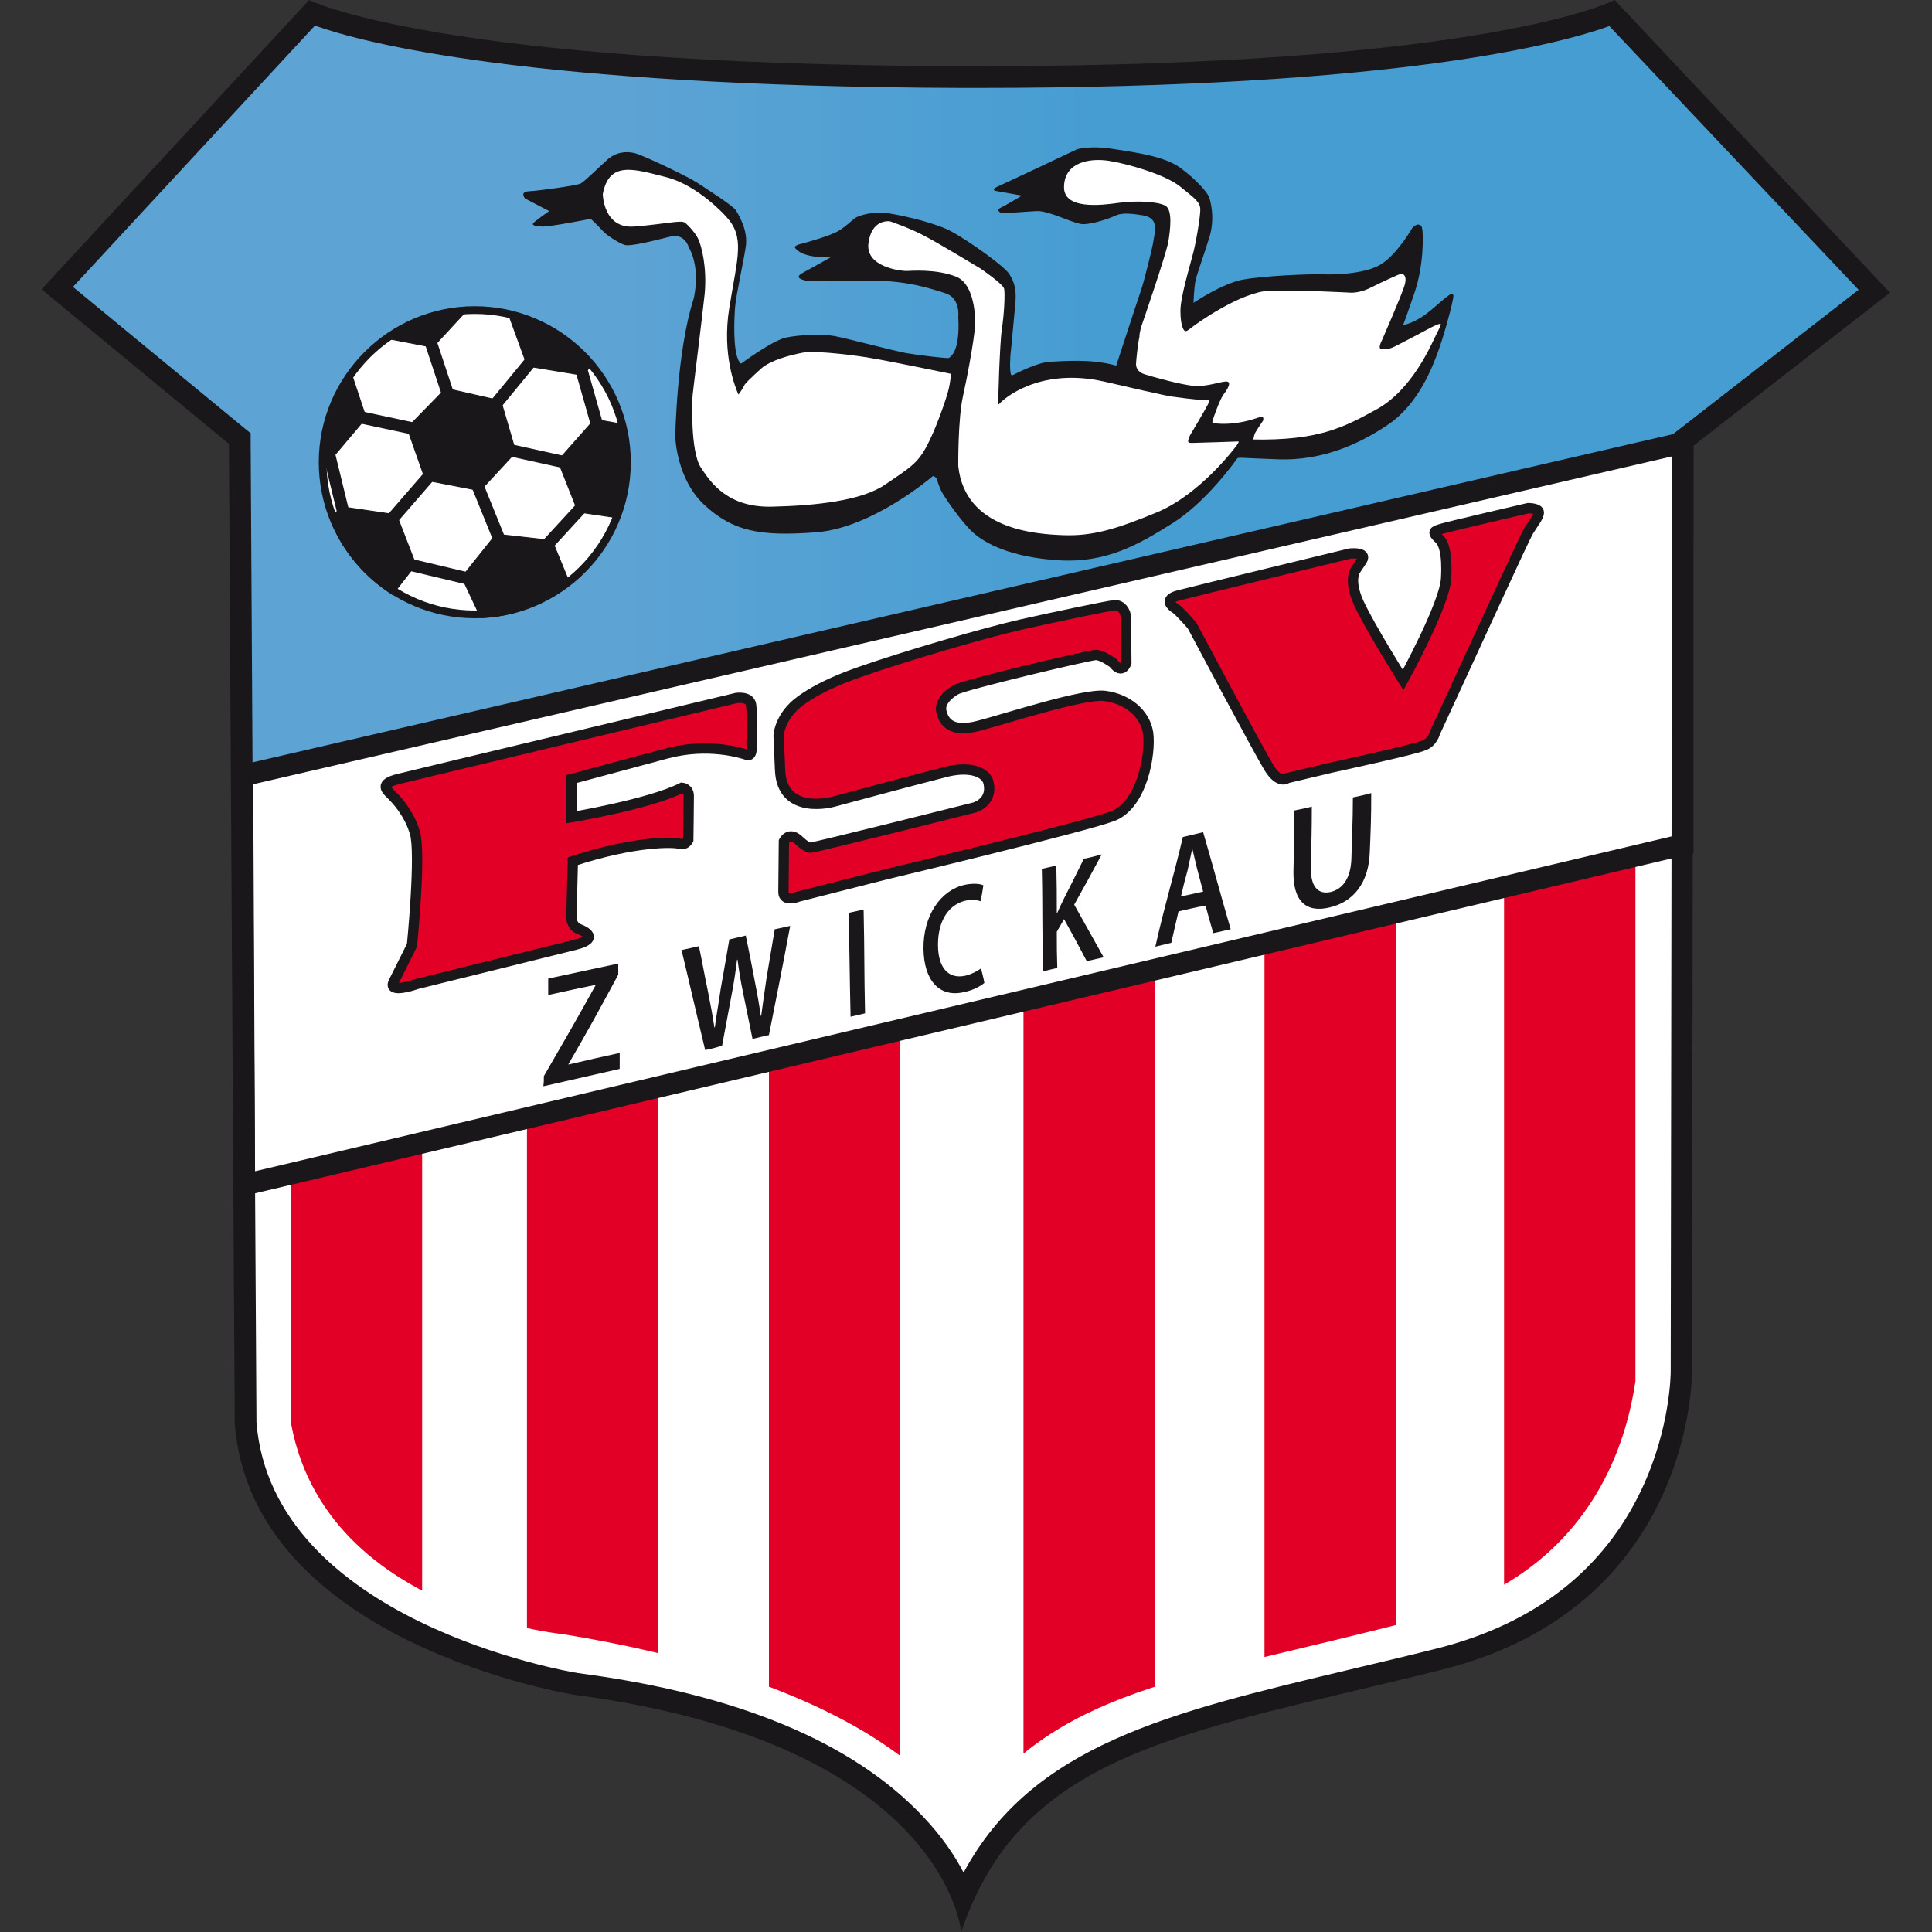 <?xml version="1.0" encoding="utf-8"?>
<!-- Generator: Adobe Illustrator 22.1.0, SVG Export Plug-In . SVG Version: 6.00 Build 0)  -->
<svg version="1.1" xmlns="http://www.w3.org/2000/svg" xmlns:xlink="http://www.w3.org/1999/xlink" x="0px" y="0px"
	 viewBox="0 0 400 400" style="enable-background:new 0 0 400 400;" xml:space="preserve">
<rect x="0" y="0" width="400" height="400" fill="#333333" stroke="none"/>
<style type="text/css">
	.st0{fill:#FFFFFF;}
	.st1{clip-path:url(#SVGID_2_);fill:#E20026;}
	.st2{fill:url(#SVGID_3_);}
	.st3{fill:#FFFFFF;stroke:#1A171B;stroke-width:4.443;}
	.st4{fill:#1A171B;}
	.st5{clip-path:url(#SVGID_5_);}
	.st6{fill:#1A171B;stroke:#1A171B;stroke-width:0.194;}
	.st7{fill:#1A171B;stroke:#1A171B;stroke-width:2.522;}
	.st8{fill:#E20026;stroke:#1A171B;stroke-width:2.134;}
</style>
<g id="Ebene_3_xA0_Bild_1_">
	<g>
		<path class="st0" d="M50.6,245.3l297.8-70.4l0,92.2c0,0-0.6,32.9-7.9,44.1s-17.8,27.5-57.1,35.3c0,0-57.1,12.1-73.4,29.9
			c-16.3,17.8-10.3,15.7-10.3,15.7s-19.3-24.8-23.9-26.6c-4.5-1.8-26-11.2-26-11.2s-40.5-6.6-49.9-10.3c-9.4-3.6-38.1-16-43.2-30.5
			c-5.1-14.5-6.3-14.5-6.3-20.5C50.4,287,50.6,245.3,50.6,245.3z"/>
		<g>
			<g>
				<defs>
					<path id="SVGID_1_" d="M192.2,211.6l38-8.9l25-6l44.4-10.5l41.7-9.9l-2.1,95.6c0,0,5.2,50-45,63.2c-50,13.1-75.3,14-95.2,41.9
						c0,0-12-27.3-82.7-38.7c0,0-59.6-5.8-56.8-56.8l-1.7-38.6l53.3-12L169,217L192.2,211.6z"/>
				</defs>
				<clipPath id="SVGID_2_">
					<use xlink:href="#SVGID_1_"  style="overflow:visible;"/>
				</clipPath>
				<rect x="211.9" y="195.7" class="st1" width="27.2" height="168.3"/>
				<rect x="159.2" y="199.8" class="st1" width="27.2" height="168.3"/>
				<rect x="109.1" y="196.5" class="st1" width="27.2" height="168.3"/>
				<rect x="60.2" y="195.5" class="st1" width="27.2" height="143.5"/>
				<rect x="261.8" y="187.6" class="st1" width="27.2" height="172.4"/>
				<rect x="311.4" y="172.2" class="st1" width="27.2" height="172.4"/>
			</g>
			<linearGradient id="SVGID_3_" gradientUnits="userSpaceOnUse" x1="12.21" y1="81.253" x2="387.186" y2="81.253">
				<stop  offset="0.313" style="stop-color:#5DA3D4"/>
				<stop  offset="0.583" style="stop-color:#459DD2"/>
			</linearGradient>
			<path class="st2" d="M50.2,159.6l-0.4-69.4L12.2,59.3L64.8,2.9c0,0,37.6,13.8,134.2,13.6c96.6-0.2,134.6-13.6,134.6-13.6
				l53.5,56.8l-39.8,32L50.2,159.6z"/>
			<polygon class="st3" points="50.2,160.6 348.4,91.7 348.4,174.9 50.6,245.3 			"/>
			<g>
				<path class="st4" d="M65.2,5.3c9.8,3.5,44,12.6,133.8,12.9c1.1,0,2.2,0,3.4,0c87.4,0,121.1-9.3,130.8-12.8L384.8,60l-36.9,28.7
					l-1.7,1.3l0,2.2L345.9,284l0,0l0,0c0,0.1,0,11.6-6,24.3c-7.9,16.8-22.2,27.9-42.4,33c-6.3,1.6-12.4,3-18.2,4.4
					c-37.4,8.9-65.6,15.6-79.8,42c-1.8-3.5-4.5-7.5-8.4-11.6c-14.5-15.4-38.5-25.4-71.4-29.7c-2-0.3-63.3-10.8-66.6-51.9l-0.8-134
					l-0.4-68.7l0-2.1l-1.6-1.3l-35.2-29L65.2,5.3 M334.3,0c0,0-25.9,13.7-132,13.7c-1.1,0-2.2,0-3.3,0C90.2,13.4,64,0,64,0L8.6,59.9
					l38.8,32l0.4,68.7l0.8,134.1c3.5,45.7,70.4,56.2,70.4,56.2c76.8,10.2,80,49.1,80,49.1c12.8-37.9,47.1-41.2,99.5-54.3
					c52.4-13.1,51.8-61.7,51.8-61.7l0.3-191.7l40.7-31.7L334.3,0L334.3,0z"/>
			</g>
			<g>
				<path class="st0" d="M98.3,127.2c-17.4,0-31.5-14.1-31.5-31.5c0-17.4,14.1-31.5,31.5-31.5s31.5,14.1,31.5,31.5
					C129.8,113.1,115.7,127.2,98.3,127.2z"/>
				<path class="st4" d="M98.3,65c16.9,0,30.7,13.8,30.7,30.7s-13.8,30.7-30.7,30.7s-30.7-13.8-30.7-30.7S81.4,65,98.3,65
					 M98.3,63.4C80.5,63.4,66,77.9,66,95.7c0,17.8,14.5,32.3,32.3,32.3c17.8,0,32.3-14.5,32.3-32.3C130.6,77.9,116.1,63.4,98.3,63.4
					L98.3,63.4z"/>
			</g>
			<g>
				<defs>
					
						<ellipse id="SVGID_4_" transform="matrix(0.707 -0.707 0.707 0.707 -39.114 97.562)" cx="98.2" cy="96" rx="32" ry="32"/>
				</defs>
				<clipPath id="SVGID_5_">
					<use xlink:href="#SVGID_4_"  style="overflow:visible;"/>
				</clipPath>
				<g class="st5">
					<polygon class="st6" points="84.3,88.6 88.1,99.4 99.4,101.6 106.8,93.6 103.7,83 92.3,80.4 					"/>
					<polygon class="st6" points="95.6,119.5 100.5,129.9 112.1,130.9 118.5,122.1 114.3,111.9 102.7,110.6 					"/>
					<polygon class="st6" points="115.5,95.4 119.7,106 131.2,107.7 138.2,99.4 134.6,88.9 123.1,86.8 					"/>
					<polygon class="st6" points="63.3,113.7 67.9,124.2 79.4,125.5 86.1,116.9 82.1,106.6 70.6,104.9 					"/>
					<polygon class="st6" points="53.1,82.4 57.3,93.1 68.8,94.8 75.8,86.5 72.3,76 60.8,73.9 					"/>
					<polygon class="st6" points="74.5,58.9 78.2,69.7 89.6,71.9 97,63.9 93.9,53.3 82.5,50.7 					"/>
					<polygon class="st6" points="105.3,65.1 109.2,75.8 120.7,77.7 128,69.1 124.4,58.6 113,56.6 					"/>
					<line class="st7" x1="85.4" y1="88.7" x2="72.3" y2="85.9"/>
					<line class="st7" x1="88.8" y1="69.7" x2="93.1" y2="82.7"/>
					<line class="st7" x1="111.4" y1="73" x2="101.7" y2="84.8"/>
					<line class="st7" x1="79.9" y1="108.9" x2="90.4" y2="96.8"/>
					<line class="st7" x1="97.6" y1="97.4" x2="104" y2="113.2"/>
					<line class="st7" x1="103.3" y1="92.7" x2="119.6" y2="96.3"/>
					<line class="st7" x1="68" y1="93.5" x2="71.1" y2="106.2"/>
					<line class="st7" x1="82.7" y1="116.4" x2="99.1" y2="120.3"/>
					<line class="st7" x1="111.9" y1="114.3" x2="122" y2="103.3"/>
					<line class="st7" x1="119.9" y1="74.9" x2="124.1" y2="89.7"/>
				</g>
			</g>
			<path class="st4" d="M193.1,98.6c0,0-12.4,10.7-24.1,11.6c-11.7,0.9-17.2-0.2-23.1-5.6c-5.9-5.4-6.1-14.2-6.1-14.2
				s0.3-17.7,3.8-28.5c0,0,1.6-6.1-1-10.7c0,0-0.8-3-3.9-2.2c-3.2,0.8-8.2,2.1-9.4,1.7c-1.2-0.4-3.8-2-4.7-3.1
				c-1-1.1-2.3-2.3-2.3-2.3s-8.5,1.7-10.1,1.6c-1.6-0.1-2.1-0.3-1.8-0.7c0.3-0.4,3.3-2.5,3.3-2.5l-5-2.6c0,0-1.2-1.4,0.8-1.5
				c2.1-0.1,10-1.2,10.7-1.6c0.7-0.3,3.6-3.2,5.5-4.9c1.9-1.7,4-1.8,5.7-1.4c1.7,0.4,11.1,4.9,12.9,6.1c1.8,1.2,7.4,4.7,8.1,5.8
				c0.7,1.2,2.5,4.2,2,7.5c-0.5,3.3-2,10-2.2,12.4c-0.2,2.4-0.5,9.1,0.8,11.3l0.4,0.5c0,0,6.5-4.8,9.3-5.4c2.8-0.6,7.6-0.8,10.2-0.3
				c2.6,0.5,12.4,3.1,14.7,3.5c2.3,0.4,8.7,1.2,8.9,1c0.3-0.3,2.3-1.2,1.9-8.5c0,0,0.5-3.9-2.7-4.9c-3.2-1-7.8-2.6-15.5-2.6
				c-7.6,0-12.6,0.2-13.4,0c-0.8-0.2-2.3-0.6-0.8-1.5c1.5-0.8,6.1-3.4,6.1-3.4s-5.8,0.5-7.5-1.9c0,0-0.4-0.4,1.2-0.8
				c1.6-0.4,6.4-1.8,7.8-2.7c1.4-0.8,2.9-2.3,3.5-2.7c0.6-0.4,3.6-1.5,7.1-0.9c3.6,0.6,10,2.1,13.1,3.9c3.1,1.7,10.7,7,11.7,8.7
				c1,1.6,1.5,3.2,1.2,6.2c-0.3,3-0.8,8.9-1,10.5c-0.1,1.6-0.2,4.5,0.4,4.2c0.6-0.3,5.2-2.7,7.8-2.8c2.5-0.1,8.4-0.7,13.7,0.8
				c0,0,4.8-14.7,5.2-15.8c0.4-1.1,2.3-8.5,2.5-10c0.2-1.6,1.4-4.7-2.1-5.3c-3.5-0.6-4.9-0.4-5.9,0.1c-1,0.5-4.8,1.8-6.7,1.7
				c-1.9-0.1-6.9-2.8-9.4-2.7c-2.5,0.1-7.2,0.6-7.6,0.3c-0.5-0.3-0.6-0.7,0.1-1c0.7-0.3,4.4-2.5,4.4-2.5l-5.6-1c0,0-0.8-0.3,0.6-0.9
				c1.4-0.6,16.4-7.7,16.4-7.7s2.7-0.8,7.2-0.1c4.5,0.7,10.8,1.5,14.1,3.9c3.3,2.4,5.8,5.2,6.1,6.3c0.3,1,1.2,4.5-0.1,8.4
				c-1.2,3.9-2.5,7.3-2.8,8.8c-0.3,1.5-0.4,4.5-0.4,4.5s5.9-4,10.2-4.8c4.3-0.8,13.8-1.2,16.6-1.1c2.7,0.1,9.4-0.1,12.5-2.4
				c3.2-2.3,6-7.2,6-7.2s0.7-0.8,1.3-0.7c0.6,0.1,0.7,0.4,0.8,1.2c0.1,0.8,0.4,7-1.7,13.1c-2.1,6.1-2.3,6.5-2.3,6.5s2.5-0.3,5.9-3.2
				c3.4-2.9,4.4-3.9,4.5-2.9c0.1,1-2.2,9.1-3.2,11.7c-1,2.7-3.9,10.7-10.3,15c-6.3,4.3-14,7.5-22.7,7.2c-8.7-0.3-8.3-0.5-8.6-0.1
				c-0.3,0.4-6.3,8.9-13.3,13.3c-7,4.4-13.7,8.3-23.6,7.7c-9.9-0.6-15.3-3.5-17.8-5.8c-2.5-2.3-6-7.5-6.5-8.5c-0.5-1-1-2.7-1-2.7
				S193.2,98.4,193.1,98.6z"/>
			<path class="st0" d="M152.9,81.7c0,0,0-0.1-0.1-0.2c-0.5-1.2-3.4-8.1-1.8-17.8c1.7-10.6,3.3-14.6-0.7-18.9c0,0-5.7-6.4-12.3-8.1
				c-6.7-1.7-11.9-3.5-13.2,3.5c0,0,0.1,7.2,6.5,6.7c6.4-0.5,9.7-1.4,10.5-0.8c0.8,0.6,2.5,2.5,2.9,3.7c0.5,1.2,1.7,5.4,1.2,11
				c-0.6,5.6-2.4,19.9-2.5,21c-0.1,1.1-0.5,11.6,1.7,15c2.2,3.4,5.8,8.3,14.7,8.1c8.9-0.2,18.6-1.2,23.5-4.6c5-3.4,6.6-4.3,8.5-7.8
				c1.9-3.5,4-9.6,4.5-11.5c0.5-1.9,0.6-3.6,0.6-3.6s-13.6-2.8-16.2-3.2c-2.6-0.5-11.7-1.7-14.4-1.2c-2.7,0.5-6.8,1.6-8.7,3.3
				c0,0-2.7,2.4-3.4,3.3C153.9,80.3,152.9,81.7,152.9,81.7z"/>
			<path class="st0" d="M201.9,67.5c0,0,0.4-8.4-3.9-10.2c-4.3-1.7-9.4-1.2-10.4-1.2c-1.1,0-8.4-0.8-7.8-5.7c0.6-4.9,4-4.6,4.3-4.6
				c0.3,0,4.9,1.7,7.6,3.2c2.7,1.4,11.3,6.6,11.3,6.6s4.7,3.2,4.9,4.2c0.2,1,0,5.5-0.5,8.4c-0.4,3-0.8,15.1-0.7,15.4
				c0,0.3,0.2,0,0.5-0.3c0.3-0.3,7.6-7.4,21.4-4.3c13.8,3.2,14,3.1,14,3.1s5.7,0.8,6.5,0.7c0.8-0.1,1.6-0.2,1,0.9
				c-0.6,1.2-3.7,6.4-3.7,6.4s-0.5,1-0.4,1.3c0.1,0.3,0,0.3,1,0.3c1,0,9.4-0.3,9.4-0.3s0.2,0-0.2,0.6c-0.4,0.6-7.6,10.2-16.5,14
				c-8.9,3.7-13.7,5-19.5,4.8c-5.9-0.2-20.4-1.2-21.8-14.3c0,0-0.1-9.7,1-14.6c1.1-5,1.8-9.3,2.1-11.3
				C201.8,68.6,201.9,67.5,201.9,67.5z"/>
			<path class="st0" d="M236.4,67.3c0,0,5.1-14.8,5.5-17.3c0.4-2.5,0.9-6.5-0.6-7.4c-1.6-0.9-6-1.1-9.7-0.6
				c-3.6,0.5-11.6,1.5-11.3-3.5c0.2-5,5.4-5.8,9.3-5.2c3.8,0.6,11.6,2.8,14.7,5.3c3.1,2.5,4.1,3.2,4.2,4.6c0.1,1.4-1,7.7-1.6,9.7
				c-0.5,2-2.6,8.9-2.5,11.6c0,2.7,0.6,3.9,0.9,4c0.3,0.1,0.4,0.1,1.3-0.6c0.8-0.7,10.3-7.5,16.2-7.7c5.9-0.2,16.9,0.4,16.9,0.4
				s1.8,0.1,4-1c2.2-1.1,6-2.9,6.4-2.9s1.3,0.3,0.7,2.4c-0.6,2-4.7,11.4-4.7,11.4s-1,1.8,0,1.8c1,0,1.6-0.1,2.1-0.3
				c0.6-0.2,8.1-4.2,8.1-4.2s1.9-1,2-0.7c0,0.3-0.3,0.9-1.2,2.7c-0.9,1.8-4.8,10.9-12,14.9c-7.2,4-12.4,6.5-25.6,6.3
				c0,0,0.1-1,0.5-1.6c0.4-0.7,1.5-2.3,1.5-2.3s0.4-1.2-0.8-0.7c-1.2,0.4-4.6,1.6-8.6,1.3c-4-0.3-1-0.1-1-0.1s-0.2-0.1,0-0.6
				c0.1-0.5,1.5-4.4,2.2-5.3c0.7-0.9,1.8-2.6,0.7-2.7c-1.1-0.1-4,1.1-6.7,0.9c-2.7-0.2-8.7-1.9-10.3-2.4c-1.6-0.5-1.8-1.6-1.8-2.1
				c0-0.5,0.4-4.5,0.7-5.6C235.9,68.7,236.4,67.3,236.4,67.3z"/>
		</g>
		<path class="st8" d="M86.4,203.7c0,0-6.2,2.2-4.9-0.4c1.3-2.6,3.8-7.6,3.8-7.6s1.9-19,0.6-23.3c-1.3-4.3-4-7-4.9-7.9
			c-0.9-0.9-2.6-2.2,1.4-3.2c4-1,70.1-16.8,70.1-16.8s2.7-0.4,3,1.4c0.3,1.8,0.1,8.1,0.1,8.1s0.3,2.7-0.9,2.3
			c-1.2-0.4-8.1-2.6-16.7-0.3c-8.5,2.3-19.7,5.3-19.7,5.3v7.9c0,0,16.2-2.7,22.9-6.1c0,0,1.4,0.1,1.4,1.7c0,1.6-0.1,9.1-0.1,9.1
			s-0.6,1.2-1.8,0.8c-1.2-0.4-9.3-0.6-22.1,3.6l-0.3,11.8c0,0,0.1,1.8,1.7,2.3c0.8,0.3,4.3,1.9-0.9,3.2
			C113.9,196.9,86.4,203.7,86.4,203.7z"/>
		<path class="st8" d="M165.4,185.6c0,0-3.2,1.3-3.2-0.9l0.1-10.5c0,0,1-2.1,3-0.3c0,0,1.6,1.6,2.5,1.6c0.9,0,33.9-8.3,33.9-8.3
			s3.8-1,3-5c-0.4-2.2-3.5-3.6-8.4-2.5c-4.9,1.2-23.8,6.3-23.8,6.3s-10.7,3-11-6.7l-0.3-7c0,0,0.1-3,3-5.9c0,0,3.1-3.5,13.3-7.1
			c9.9-3.5,26.8-8.4,33.9-10c7.1-1.6,18.1-3.9,19.4-4c1.3-0.1,2.3,1.3,2.3,2.5c0,1.2,0.1,9.4,0.1,9.4s-0.8,2.6-2.7,0.1
			c0,0-2.3-1.7-3.6-1.7c-1.3,0-27.4,6.2-29,7.2c0,0-3.6,1.9-3,4.5c0.6,2.6,2.5,4.3,7.6,3c5.2-1.3,22.1-6.9,26.4-6.2
			c4.3,0.6,8.1,3.4,8.8,7.6c0.6,4.3-1.2,15-7.4,17.3c-6.2,2.3-46.8,12-46.8,12L165.4,185.6z"/>
		<path class="st8" d="M275.3,159l-8.8,2.1c0,0-1.6,1.4-3.8-2.2c-2.2-3.6-15.9-29.4-15.9-29.4s-2.6-3-3.4-3.5
			c-0.8-0.5-2.5-1.9,0.5-2.7c3-0.8,35.6-8.7,35.6-8.7s3.6-0.4,2.5,1.4c-1.2,1.8-1.2,1.8-1.2,1.8s-1.8,1.9,0.5,7c2.3,5,9.2,16,9.2,16
			s8.7-15.8,8.9-21.1c0.3-5.3-0.6-7.3-1.3-8c-1.7-1.6-1.3-1.7,0.3-2.2c1.6-0.5,18-4.3,18-4.3s2.2,0,2.2,0.9c0,0.9-1.2,2.3-2.1,3.8
			c-0.9,1.4-10.7,23-19.4,41.8c0,0-0.5,2.1-2.5,2.7C292.8,155.2,275.3,159,275.3,159z"/>
		<g>
			<g>
				<path class="st4" d="M112.6,222.8c4.4-7.6,6.6-11.4,10.7-18.8c0,0,0-0.1,0-0.1c-3.8,0.8-5.8,1.2-9.8,2.1c0-1.3,0-2,0-3.4
					c6-1.3,8.9-1.9,14.5-3.1c0,0.9,0,1.4,0,2.3c-4,7.4-6,11.1-10.3,18.5c0,0,0,0.1,0,0.1c4.3-1,6.4-1.5,10.6-2.4c0,1.3,0,2,0,3.3
					c-6.1,1.4-9.2,2.1-15.8,3.6C112.6,224.1,112.6,223.7,112.6,222.8z"/>
				<path class="st4" d="M146,217.4c-2-8.3-2.9-12.4-4.9-20.7c1.5-0.3,2.2-0.5,3.6-0.8c0.8,3.8,1.1,5.7,1.9,9.5
					c0.5,2.5,1,5.2,1.3,7.3c0,0,0,0,0.1,0c0.3-2.4,0.8-5,1.2-7.9c0.7-4.1,1.1-6.1,1.8-10.3c1.4-0.3,2.1-0.5,3.4-0.8
					c0.8,3.9,1.2,5.8,1.9,9.6c0.5,2.5,0.9,4.8,1.2,7c0,0,0,0,0.1,0c0.3-2.4,0.7-5,1.1-7.8c0.7-4,1-6.1,1.7-10.1
					c1.3-0.3,1.9-0.4,3.2-0.7c-1.7,9.1-2.6,13.5-4.4,22.6c-1.4,0.3-2.1,0.5-3.4,0.8c-0.8-3.9-1.2-5.9-2-9.8
					c-0.5-2.4-0.8-4.3-1.1-6.6c0,0,0,0-0.1,0c-0.3,2.4-0.6,4.5-1.1,7.1c-0.8,4.3-1.2,6.4-2,10.7C148.2,216.9,147.5,217.1,146,217.4z
					"/>
				<path class="st4" d="M178.8,188.3c0.2,8.7,0.1,12.8,0.3,21.5c-1.2,0.3-1.8,0.4-3,0.7c-0.2-8.7-0.2-12.8-0.4-21.5
					C177,188.7,177.6,188.6,178.8,188.3z"/>
				<path class="st4" d="M203.8,203.5c-0.7,0.6-2.2,1.5-4.2,1.9c-5.1,1.2-8.3-2.4-8.4-8.9c-0.1-7,3.6-12.2,8.5-13.3
					c1.9-0.4,3.3-0.2,3.9,0.1c-0.2,1.3-0.3,2-0.6,3.3c-0.8-0.3-1.9-0.4-3.2-0.1c-3.3,0.8-5.6,4-5.6,9.1c0,4.7,2.1,7.2,5.7,6.4
					c1.2-0.3,2.4-0.9,3.2-1.5C203.4,201.7,203.6,202.3,203.8,203.5z"/>
				<path class="st4" d="M215.7,179.9c1.2-0.3,1.8-0.4,3-0.7c0.1,4,0.1,5.9,0.1,9.8c0,0,0,0,0.1,0c0.4-0.9,0.8-1.8,1.2-2.6
					c1.7-3.4,2.6-5.1,4.3-8.6c1.5-0.3,2.2-0.5,3.7-0.9c-2.3,4.3-3.4,6.3-5.7,10.4c2.4,4.3,3.6,6.4,6.1,10.9
					c-1.4,0.3-2.1,0.5-3.5,0.8c-1.9-3.6-2.8-5.3-4.7-8.7c-0.6,1-0.9,1.6-1.5,2.6c0,3,0,4.5,0.1,7.5c-1.2,0.3-1.8,0.4-2.9,0.7
					C215.7,192.6,215.9,188.6,215.7,179.9z"/>
				<path class="st4" d="M244,188.7c-0.6,2.6-0.9,3.8-1.5,6.5c-1.3,0.3-2,0.5-3.3,0.8c2.1-9.3,3.5-13.4,5.7-22.7
					c1.7-0.4,2.5-0.6,4.2-1c2.4,8.3,3.3,11.8,5.7,20.1c-1.4,0.3-2.2,0.5-3.6,0.8c-0.7-2.3-1-3.5-1.6-5.7
					C247.3,187.9,246.2,188.2,244,188.7z M249.1,184.6c-0.5-2-0.8-2.9-1.3-4.9c-0.3-1.2-0.6-2.6-0.9-3.8c0,0,0,0-0.1,0
					c-0.3,1.3-0.6,2.9-0.9,4.2c-0.6,2.2-0.9,3.3-1.4,5.5C246.3,185.2,247.2,185,249.1,184.6z"/>
				<path class="st4" d="M271.6,167c0,5.2-0.1,7.5-0.2,12.5c-0.1,4.1,1.5,5.7,4,5.2c2.7-0.6,4.3-3,4.4-7.1c0.1-4.9,0.3-7.3,0.3-12.5
					c1.5-0.3,2.3-0.5,3.8-0.9c0,5.1-0.1,7.4-0.3,12.2c-0.2,6.5-3.5,10.4-8.4,11.5c-4.7,1.1-7.6-1.2-7.4-7.8
					c0.1-4.8,0.2-7.2,0.2-12.3C269.4,167.5,270.1,167.4,271.6,167z"/>
			</g>
		</g>
	</g>
</g>
<g id="Ebene_2_xA0_Bild_1_">
</g>
</svg>
